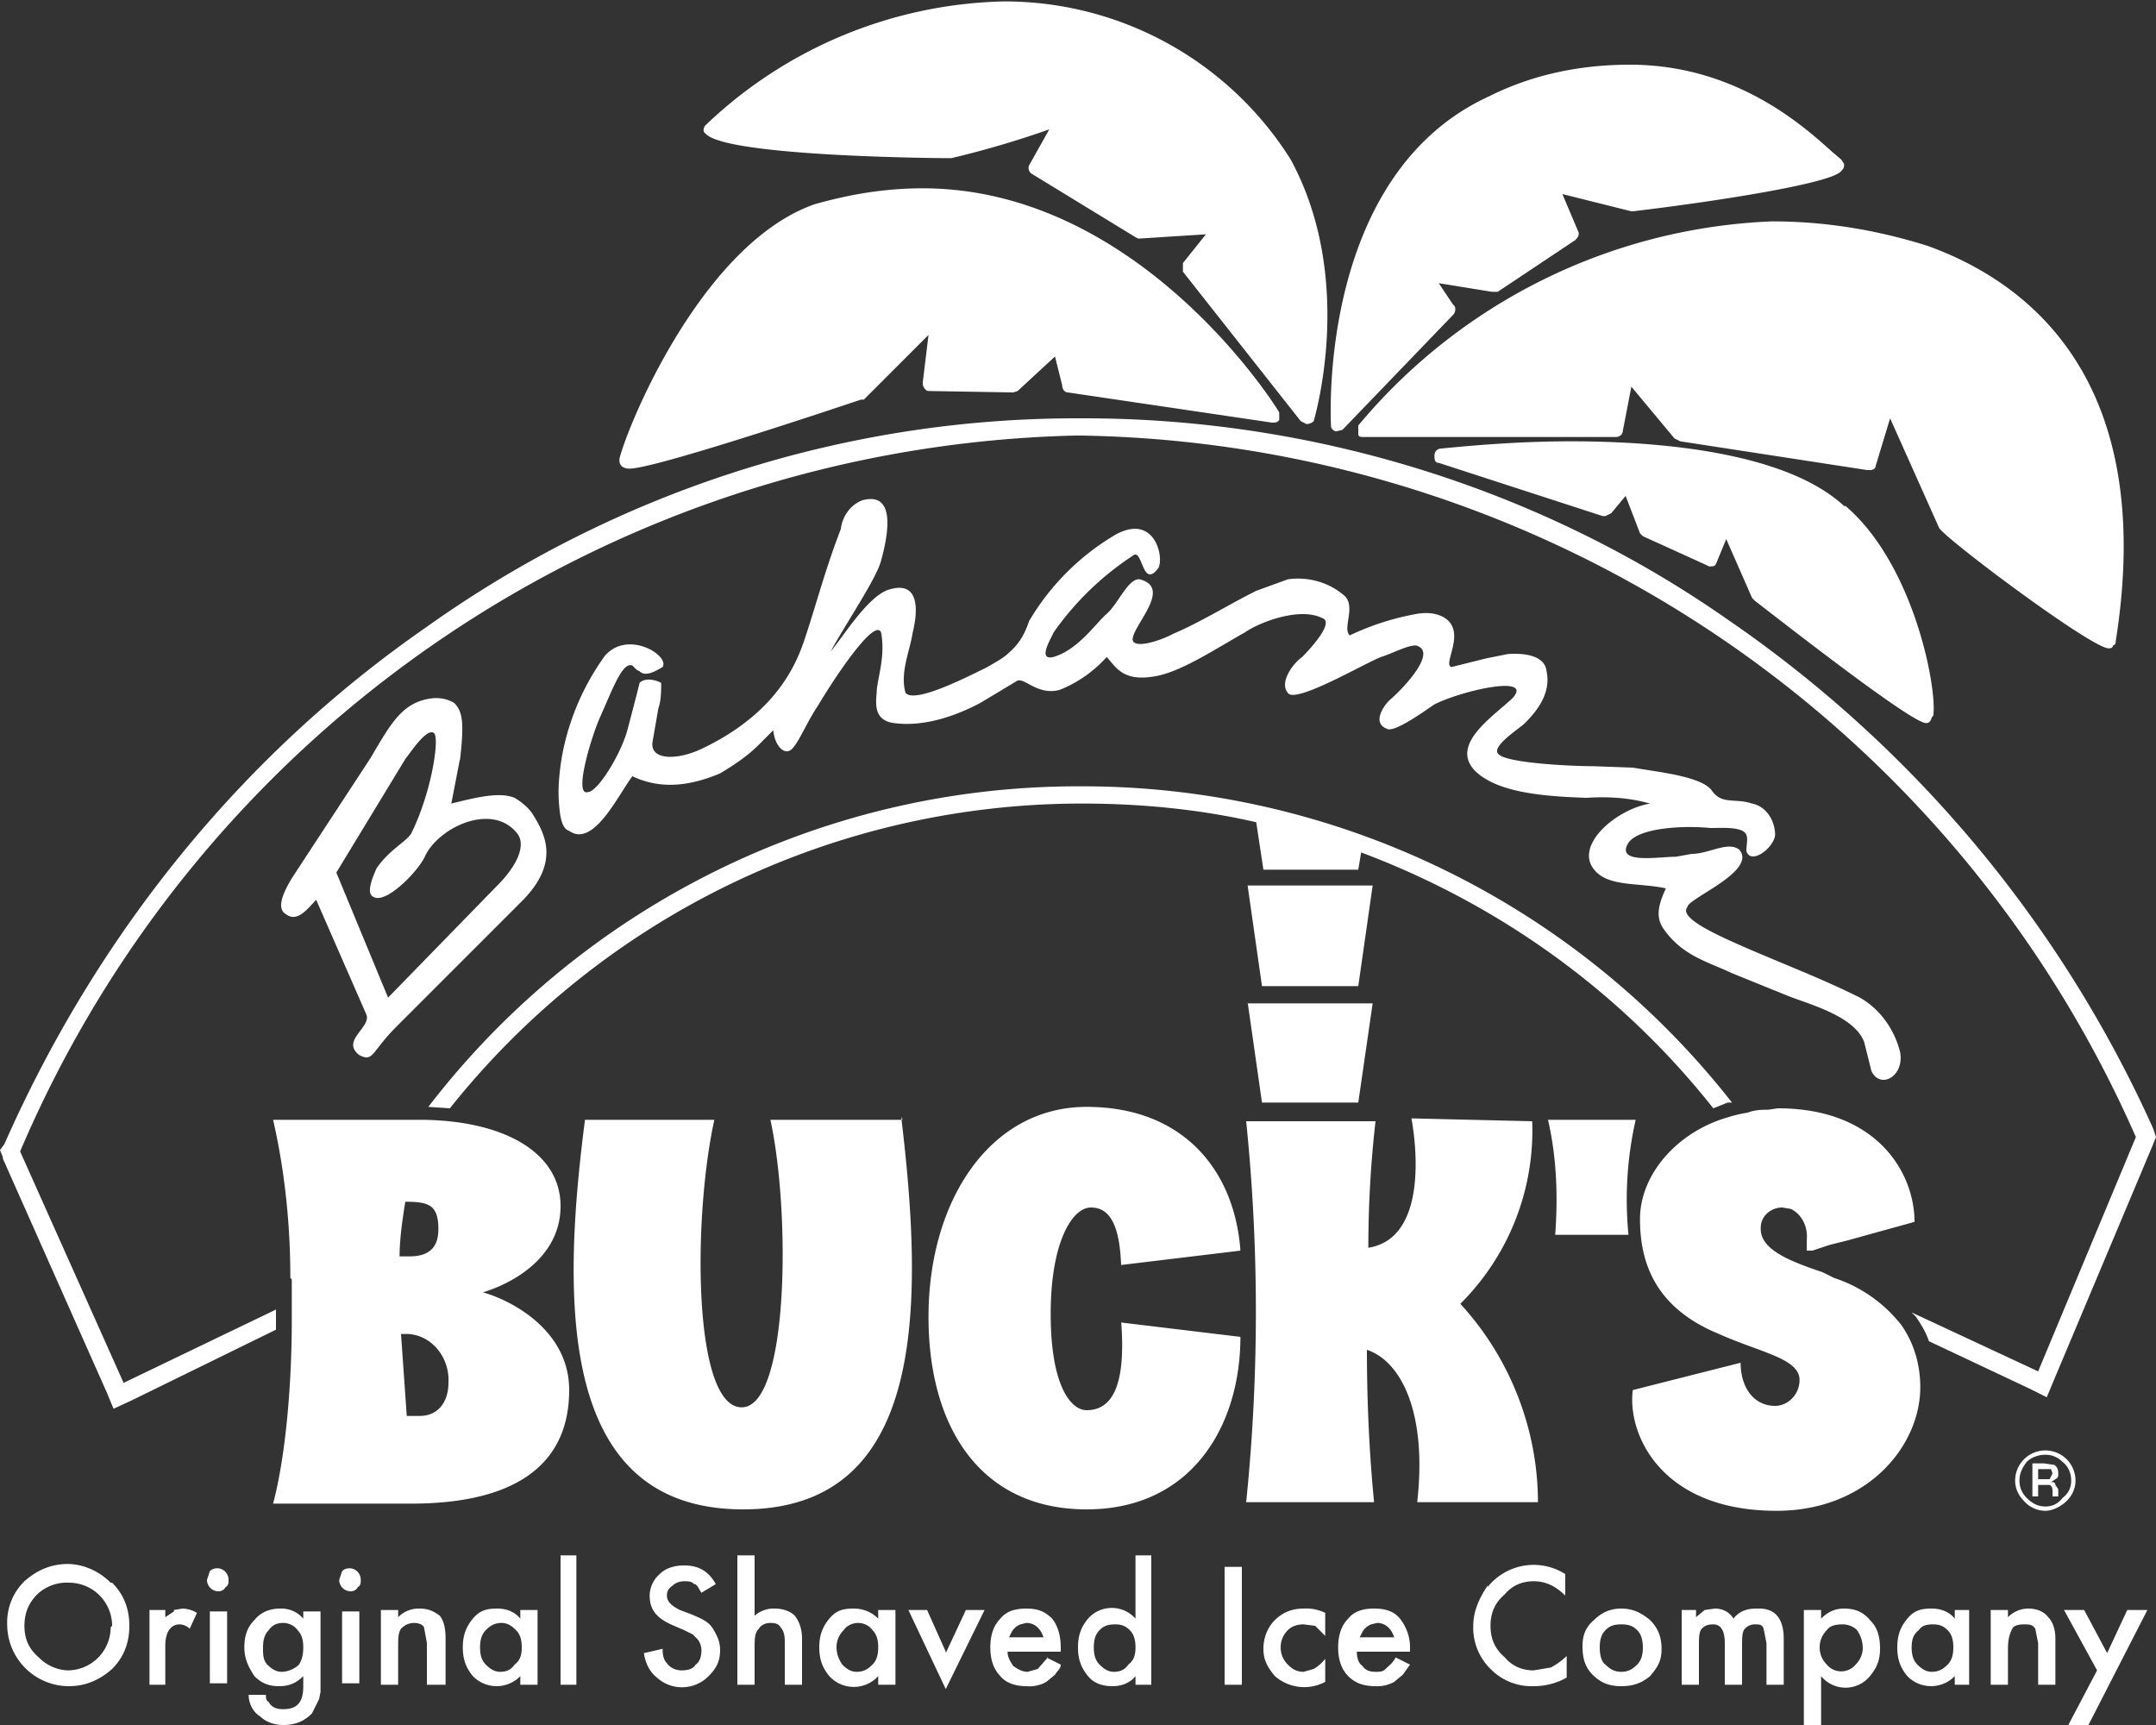 <?xml version="1.0" encoding="UTF-8"?>
<svg xmlns="http://www.w3.org/2000/svg" role="img" aria-label="Bahama Buck’s" viewBox="0 0 150 120">
  <rect x="0" y="0" width="150" height="120" fill="#333333" stroke="none"/>
  <path fill="#fff" d="M86.8 69.8h8.7l-1 6.9h-6.7l-1-7Zm0-8.2 1 7h6.7l1-7h-8.7ZM32 52.8l-.6 3.1c2-.5 3.4-.8 4.4-.4.5.3 1 .7 1.3 1.2.8 1.3 1.9 3.3-.8 6l-8.7 8.7c-1.8 1.8-1.6 2.5-2.6 2-1.3-1 .8-1.9.5-2.8l-3.5-8c-.6.6-1.3 1.6-2.1 1-.7-.4-.2-1.5.4-2.5l5.5-8.4c1.4-2.4 2.2-3.8 4.1-4.1.6-.1 1.2 0 1.7.3.6.6.7 1.4.4 4Zm-2.4 6.7c-.4 1-2.7 3.4-3.6 2.9-.5-.2-.2-1.1.2-2 .9-1.3 2-1.8 2.4-2.4 1.4-2.8 2-6.6 1.6-7-.5-.4-1.6 1.3-2 1.8l-4.8 7.9 3.6 8.7 7.6-7.8c1.4-1.4 2-2.8 1.4-3.6-1.7-2.2-5.4-.5-6.4 1.5ZM44 46.3l.3.3.2.1c.4.4 1.1 0 1.6-.3.5-.8-2.4-2.6-4-.8a17.2 17.2 0 0 0-3 7c-.2 1.2-.3 2.3-.2 3.4.1 1.4.4 1.7.7 1.8C41.3 59 43 55.3 44 54c2.1 1 4.2.6 6.1-.2 1-.6 1.9-1.2 2.7-2l1-1c.1 1.1.8 1.8 1.3 1.3s1-1.8 1.8-3c1.5-2.5 4-6.1 4.4-5.1.3 1.6-.2 3-.3 4 0 .6-.4 2.1 1.2 2.3 2.2.3 4.5-.6 6-1.4l2.5-1.5c.5-.4 1.4 1 3 .6a8.7 8.7 0 0 0 3.3-2.3c.7.8 1.2 1.8 3.6 1.3 1.8-.4 4.2-2 6-3 1-.7 3.8-1.8 5.4-1 .9.3-1 2.3-1.4 2.7-.7.5-1.6 1.8-1 2.5.5.8 5.4-2.1 6.5-2.5.9-.3 1.8-.8 2.4-.8 1.6.4-.9 3-1.7 3.7-.5.4-1.4 1.7-.3 2.1.5.3 2.7-1.3 3.3-1.7 2-1 7-2.1 5.4-.4-1.4 1.3-4.3 3.2-2.6 5 1.5 1.5 4.6 1.8 7.8 1.9 1.5-.1 3 0 4.4.4-2.4.4-5.4 3-3.8 4.7 1 1.1 3.1.8 4.9 1.2-.6 1.3-.7 2.1-.1 2.9 1.3 1.8 3 2.2 4.7 3l3.7 1.5c1.4.6 4.8 1.4 5.5 3.3l.5 2c.6 1.3 2.3.4 2-1.3-.4-1.6-1.4-3-2.8-3.8-2.6-1.3-5-2.2-8-3.5-2.3-1-4.6-2.1-4-2.8 0-.6 4.9-2.5 3.6-4-.8-.6-2.1.3-3.3.3l-1.1.2c-1.2 0-4 .5-3.4-.8.5-1.2 3.8-1.4 5.8-1.2h.3c2.8-.1 2.2.6 2.2 1.6.3 1 1.9-.2 2-1.1 0-1-.6-2-1.6-2.2-1.2-.4-2.1.1-2.8-.9-.7-1-3.8-1.3-5.5-1.6l-2.8-.1c-1.4 0-5.8-.2-6.5-.8-.7-.5 1.4-1.8 1.8-2.2 1-1 1.8-2.2 1.5-3.6-.1-1-1.3-1.3-2.7-1.2l-1.5.3-2.4.6c-.6-.1.6-1.8 0-2.9-.3-.6-1.2-1-2.4-.8-1.7.3-3.2.8-4.7 1.5-.5-.5.4-1.9-.3-2.7-1.1-1-2.6-1.4-4-1.2l-2.2.8c-2 1-3.9 2.2-5.8 3-.7.4-2.7 1.1-2.8.4 0-1 2.8-3.6.5-4.2-.8-.1-1.5 1.7-2.3 2.4s-2 2.5-3.7 3c-1.2.3-.1-1.4 0-1.7a20.4 20.4 0 0 1 5.6-5.4c.6-.3.6 2.4 1.7.9.4-.8-.3-3.8-3-2.3a17 17 0 0 0-6 6c-.3.9-.7 1.6-1.4 2.2-.4.4-1 .7-1.5 1-2 1-5.1 2.5-5.7 1.8-.4-1.4.3-2.9.5-4.2.2-.8.8-3.7-1.6-3-1.5.4-3.3 3.4-4.1 4.3 1.1-2 3.2-5.1 3.5-6.3.3-1.1 1.3-4.9-1.3-4.2-.8.3-1.4 1.1-1.5 2-1 2.6-1.5 4.5-2.3 7-.5 1.5-1.5 5.5-7.4 8.3-1.7.8-3.6.8-3.4-.5l.4-2.3c.2-.6.2-1.2.2-1.8-.6-.3-1.2-.3-1.5 0l-.2.8-.6 2.3c-.4 1.7-2.1 4.5-2.8 4.5-1 .3.2-3.7.8-5.1.9-2 1.6-4 2.3-3.7ZM65.7 11h.5A67 67 0 0 0 73 9l-1.4 2.5c-.1.2 0 .5.2.6l7.2 4.4.2.1 4.7-.3-1.6 2v.6l8.2 10.4.4.2c.3 0 .5-.2.5-.2.1-.4 2.9-9.9-1.6-18.2a23.5 23.5 0 0 0-20-11 31 31 0 0 0-20.7 8.6c-.2.2-.2.5 0 .6 1.4 1.6 16.4 1.7 16.6 1.7Zm27.2 19h.1l.4-.1 7.7-8c.2-.2.2-.6 0-.7l-1-1.5 3.7.6h.4l5.4-3.6c.2-.2.3-.4.2-.6l-1.1-2.6 4.8 1.2h.1c5.1-.6 13.8-1.9 14.5-2.8.2-.2.2-.3.2-.5l-.2-.3-.7-.6c-2-1.8-6.7-6-14-6-3.5 0-6.8.7-9.8 2.2-12 5.5-11 22.7-11 22.9s.1.3.3.4Zm35.4 5.2c-4-3.7-12.6-4.5-19-4.5-3 0-6 .2-9 .5-.3 0-.5.2-.5.5 0 .2 0 .5.3.5l11.4 3.7h.2l.4-.2 1-1.2 1 2.6.2.2 4.4 2 .2.1h.1c.2 0 .3 0 .4-.2l.7-1.7 1.8 4.1.2.2c4 3.1 11 8.5 11.9 8.5.1 0 .3 0 .4-.4l.1-.1c.3-1.8-1.3-10.5-6.1-14.6Zm-84.5-2.6c1.8 0 14.6-4.3 16.1-4.8h.2l4.5-4.5-.4 3.3v.1c0 .2.2.5.4.5l5.9.1.3-.1 2.6-2.4.5 2c0 .3.2.5.4.5l14.2 2.1c.2 0 .4 0 .5-.2v-.5c0-.1-9.6-15.6-24.8-15.6-2.6 0-5 .4-7.5 1.1-7.8 2.7-13 15.3-13.6 17.7v.2s0 .5.7.5Zm50.7-3v.6c0 .2.2.2.4.2h17.5c.3 0 .5-.2.5-.4l.6-3.1 3 3.6.4.2 13 2h.2c.2 0 .4-.1.4-.3l1-3.3 3.4 7.6c.2.6 10.6 8.4 11.8 8.4.1 0 .3 0 .3-.2.1 0 .2-.1.2-.3 2.8-17.7-5.6-24.8-13.1-27.5-3.5-1.1-7.1-1.7-10.8-1.7a39.5 39.5 0 0 0-28.8 14.2ZM20.2 88.9c0-3.8-.4-7.5-1.2-11h10.5c5.8.1 9.5 2.4 9.5 6s-3.4 5.4-5.4 6c2.1.6 6 2.7 6 6.8 0 5.3-3.9 7.9-11 7.9H19c.8-3 1.3-7.8 1.3-12.8v-2.8Zm11 7.3c.1-1.7-1.1-3.3-2.8-3.4h-.5l.4 5.7h.9c1.3 0 2-1 2-2.3Zm-3.4-8.8h.7c1.7 0 2-1 2-1.9 0-1.7-.7-1.9-2.3-1.9-.2 1.2-.4 2.6-.4 3.8Zm35-9.5h-9.2c1.4 6.4 1.3 20-2 20-3.4 0-3.4-13.2-1.9-20h-9C39 91 39 105 51.7 105s12.6-14 11-27.3Zm15.2 14c.3 3.8-.3 6.2-2.4 6.2-1.1 0-2.5-1.7-2.5-6.7s1.5-7.4 2.8-7.4c1.4 0 2 1.4 2.1 4l8.3-1c-.4-5.6-4-10-10.7-10s-11 6.5-11 14.6c0 7.8 3.7 13.4 11 13.4s10.7-5.8 10.7-12l-8.3-1Zm29 12.6c0-5-1.9-10-5.4-13.8a17 17 0 0 0 5-12.7l-8.4-.2c.5 2.8.8 8.4-3 9 0-3.2.2-6.2.5-8.8h-9c.9 8.8.9 17.7 0 26.5h8.9c-.3-3-.5-6.7-.5-10.6 2.4.8 4.2 4.4 3.5 10.6h8.5ZM29.8 77l1.5.1a56.2 56.2 0 0 1 43.7-21.2h.3c4.1 0 8.2.4 12.1 1.3l.5 3.3h6.6l.2-1.2c9.6 3.6 18.1 9.7 24.5 17.8l1-.4h.3a57.4 57.4 0 0 0-45.2-22h-.3c-18 0-34.6 8.5-45.2 22.3Zm120 1.5a85.4 85.4 0 0 0-29.6-35.4c-13-9.1-28.8-14-44.8-14h-.5c-16.2 0-32 5.1-45.2 14.5-13 9-23 21.5-29.4 36L0 80l.2.5v.1l7.2 16.2.5 1.2 1.3-.6 10-4.9v-1.4L8.6 96.2 1.4 80.1a81.9 81.9 0 0 1 73.4-49.8h.4a81.6 81.6 0 0 1 73.4 48.8l-6.8 16.3-8.8-4.1.3.3c.4.6.7 1.1.9 1.7l7 3.3 1.2.6.5-1.2 6.9-16.4.2-.5-.2-.6Zm-42.1-.6c.6 2.6.7 5.3.5 8h5.1a25 25 0 0 1 .5-8h-6.2ZM7.8 110.1c.8.8 1.2 1.8 1.2 3s-.4 2.2-1.2 3c-.9.8-1.9 1.2-3 1.2A4.3 4.3 0 0 1 .5 113a4 4 0 0 1 1.2-3c.9-.8 1.9-1.2 3-1.2s2.2.5 3 1.3Zm0 3a3 3 0 0 0-3-3 3 3 0 0 0-2.2.8c-.6.6-.9 1.3-.9 2.2s.3 1.6 1 2.2a3 3 0 0 0 2 .9 3 3 0 0 0 3-3Zm4.3-1-.6.4v-.5h-1.1v5.2h1.1v-2.7c0-1 .4-1.5 1-1.5.2 0 .5.1.7.3l.5-1.1a2 2 0 0 0-1-.3l-.6.1Zm3-3c-.1 0-.3 0-.5.2l-.2.6a.8.8 0 0 0 .8.8c.2 0 .4-.1.5-.3.2-.1.2-.3.2-.5a.8.8 0 0 0-.7-.8Zm-.5 8h1.2v-5h-1.2v5Zm6.5-5h1.2v5.6l-.1.5-.5 1c-.5.5-1.1.8-2 .8-.6 0-1.2-.2-1.6-.6-.5-.3-.8-.9-.8-1.5h1.2c0 .2 0 .4.2.5.2.4.6.5 1 .5 1 0 1.4-.5 1.4-1.6v-.7c-.5.5-1 .7-1.7.7s-1.2-.2-1.7-.7c-.4-.6-.7-1.2-.7-2s.2-1.4.7-1.9c.4-.5 1-.8 1.8-.8a2 2 0 0 1 1.6.7v-.6Zm0 2.5c0-.5-.1-.9-.4-1.2-.2-.3-.6-.5-1-.5-.5 0-.8.2-1 .5-.3.3-.4.7-.4 1.2s0 .9.3 1.2c.3.3.6.5 1 .5s.9-.2 1.2-.5c.2-.3.3-.7.3-1.2Zm3.3-5.5c-.2 0-.4 0-.6.2l-.2.6a.8.8 0 0 0 .8.8c.2 0 .4-.1.5-.3.2-.1.2-.3.2-.5a.8.8 0 0 0-.7-.8Zm-.6 8H25v-5h-1.2v5Zm5.3-5.2a2 2 0 0 0-1.4.6v-.5h-1.2v5.2h1.2v-2.5c0-.7 0-1.1.2-1.4.2-.2.5-.4.9-.4.3 0 .6.1.7.3l.2 1.1v2.9H31V114c0-.7-.1-1.2-.4-1.6-.4-.3-.8-.5-1.4-.5Zm7.1.1h1.2v5.2h-1.2v-.6a2.3 2.3 0 0 1-3.3 0c-.5-.6-.7-1.2-.7-2s.2-1.4.7-2 1-.7 1.7-.7c.6 0 1.2.2 1.6.7v-.6Zm.1 2.6c0-.5-.1-.9-.4-1.2-.3-.3-.6-.5-1-.5-.5 0-.8.2-1.1.5-.3.3-.4.7-.4 1.2s.1.9.4 1.2c.3.3.6.5 1 .5.5 0 .8-.2 1-.5.4-.3.5-.7.5-1.2Zm2.6 2.6h1.2v-9H39v9Zm9.2-4.9-.8-.3c-.6-.3-.9-.6-.9-1 0-.3.1-.5.4-.7.2-.2.5-.3.8-.3.3 0 .5 0 .7.2.2 0 .3.3.5.6l1-.6c-.5-.9-1.2-1.3-2.2-1.3-.7 0-1.3.2-1.7.6a2 2 0 0 0-.7 1.5c0 1 .5 1.6 1.7 2.1l.7.3.6.3.3.3a1.2 1.2 0 0 1 .3.8c0 .4-.1.8-.4 1-.2.3-.5.4-1 .4-.4 0-.8-.2-1-.5-.2-.2-.3-.5-.3-1l-1.3.3c.1.7.4 1.3.9 1.7a2.6 2.6 0 0 0 3.6-.1c.5-.5.8-1 .8-1.8 0-.6-.2-1-.5-1.5s-.8-.7-1.5-1Zm5.8-.4a2 2 0 0 0-1.4.5v-4.2h-1.2v9h1.2v-2.5c0-.7 0-1.1.3-1.4.1-.2.4-.4.8-.4s.6.1.7.3c.2.2.3.5.3 1v3h1.2V114c0-.7-.2-1.2-.5-1.6-.3-.3-.8-.5-1.4-.5Zm7.2.1h1.2v5.2h-1.2v-.6a2.3 2.3 0 0 1-3.4 0c-.5-.6-.7-1.2-.7-2s.2-1.4.7-2 1-.7 1.7-.7c.6 0 1.2.2 1.7.7v-.6Zm0 2.6c0-.5-.1-.9-.4-1.2-.2-.3-.6-.5-1-.5s-.8.2-1 .5c-.3.3-.5.7-.5 1.2s.2.9.4 1.2c.3.3.6.5 1 .5.5 0 .8-.2 1.1-.5.3-.3.4-.7.4-1.2Zm4.7.3-1.3-2.9h-1.3l2.6 5.5 2.7-5.5h-1.3l-1.4 3Zm7 .4 1 .5c0 .3-.3.5-.4.7l-.6.5a2.4 2.4 0 0 1-1.4.3c-.7 0-1.4-.2-1.8-.7-.5-.5-.7-1.2-.7-2s.2-1.5.7-2c.4-.5 1-.7 1.8-.7s1.3.2 1.8.7c.4.5.6 1.2.6 2v.3h-3.7c0 .4.2.7.4 1 .3.2.6.4 1 .4l.7-.2.7-.8Zm-2.6-1.4h2.4c-.2-.6-.6-1-1.2-1l-.4.1a1.2 1.2 0 0 0-.6.5l-.2.4Zm8.7-5.7h1.2v9H79v-.6c-.4.5-1 .7-1.6.7-.7 0-1.3-.2-1.7-.7-.5-.6-.7-1.2-.7-2s.2-1.4.7-2a2.2 2.2 0 0 1 3.3 0v-4.4Zm.1 6.4c0-.5-.1-.9-.4-1.2-.3-.3-.6-.4-1-.4-.5 0-.8.1-1.1.4-.3.3-.4.7-.4 1.2s.1.9.4 1.2c.3.3.6.5 1 .5.5 0 .8-.2 1-.5.4-.3.5-.7.5-1.2Zm6.2 2.6h1.2V109h-1.2v8.2Zm3.5-4.5c-.5.5-.8 1.2-.8 2s.3 1.3.8 1.9a3.1 3.1 0 0 0 3.5.4v-1.6a3 3 0 0 1-.8.7l-.7.2c-.5 0-.8-.2-1.1-.5-.3-.3-.5-.7-.5-1.2s.2-.9.5-1.2c.3-.3.7-.4 1.1-.4l.8.1.7.7v-1.6a3 3 0 0 0-1.5-.3c-.7 0-1.4.2-2 .8Zm8.4 2.6 1 .5-.5.7-.6.5a2.4 2.4 0 0 1-1.3.3c-.8 0-1.4-.2-1.9-.7-.5-.5-.7-1.2-.7-2s.2-1.5.7-2c.4-.5 1-.7 1.8-.7s1.4.2 1.8.7c.4.5.7 1.2.7 2v.3h-3.7c0 .4.1.8.4 1 .2.3.5.4.9.4.3 0 .5 0 .7-.2.2-.2.5-.4.7-.8Zm-2.7-1.4H97c-.2-.6-.6-1-1.2-1l-.4.1a1.2 1.2 0 0 0-.6.5l-.2.4Zm9.1-3.6c-.6.9-1 1.8-1 2.8a4 4 0 0 0 1.2 3 4 4 0 0 0 3 1.2c.8 0 1.6-.2 2.3-.6v-1.5a5 5 0 0 1-1.1.8l-1.2.2c-.8 0-1.5-.3-2-.9-.7-.6-1-1.3-1-2.2s.3-1.6 1-2.2c.5-.6 1.2-.9 2-.9s1.5.3 2.2 1v-1.5a4.1 4.1 0 0 0-5.4.9Zm11.3 2.4c.5.5.8 1.1.8 2s-.3 1.3-.8 1.9c-.6.5-1.2.7-2 .7s-1.4-.2-2-.8c-.5-.5-.7-1.1-.7-2 0-.7.2-1.3.8-1.8.5-.5 1.1-.8 1.9-.8s1.4.3 2 .8Zm-.5 2c0-.6-.1-1-.4-1.3-.3-.3-.6-.4-1.1-.4s-.8.1-1.1.4c-.3.3-.4.7-.4 1.2s.1 1 .4 1.2c.3.3.6.5 1.1.5s.8-.2 1.1-.5c.3-.3.4-.7.4-1.2Zm7.9-2.8c-.7 0-1.2.2-1.6.7-.3-.5-.8-.7-1.3-.7l-.7.1-.6.5v-.5H117v5.2h1.2v-2.7c0-.5 0-1 .2-1.2.2-.2.4-.3.8-.3.5 0 .8.4.8 1.3v2.9h1.2v-2.7c0-.5 0-1 .2-1.2s.4-.3.7-.3c.3 0 .5 0 .6.3l.2 1v2.9h1.2V114c0-1.4-.6-2.1-1.7-2.1Zm7.9.8c.5.5.7 1.1.7 2s-.3 1.4-.7 1.9a2.2 2.2 0 0 1-3.4 0v3.4h-1.2v-8h1.2v.6c.5-.5 1-.7 1.6-.7.7 0 1.3.2 1.8.8Zm-.5 2c0-.6-.2-1-.4-1.3-.3-.3-.7-.4-1-.4-.5 0-.9.1-1.1.4-.3.3-.5.7-.5 1.2s.2.9.5 1.2a1.3 1.3 0 0 0 2 0c.3-.3.5-.7.5-1.2Zm6.2-2.7h1.2v5.2H136v-.6a2.3 2.3 0 0 1-3.3 0c-.5-.6-.7-1.2-.7-2s.2-1.4.7-2 1-.7 1.7-.7c.6 0 1.2.2 1.6.7v-.6Zm.1 2.6c0-.5-.1-.9-.4-1.2-.3-.3-.6-.4-1-.4-.5 0-.8.1-1 .4-.4.3-.5.7-.5 1.2s.1.9.4 1.2c.3.3.6.5 1 .5.5 0 .8-.2 1.1-.5.3-.3.4-.7.4-1.2Zm5.2-2.7a2 2 0 0 0-1.4.6v-.5h-1.2v5.2h1.2v-2.5c0-.6.1-1 .3-1.4.1-.2.4-.3.8-.3s.6 0 .8.3l.2 1v2.9h1.2V114c0-.7-.2-1.2-.5-1.5-.3-.4-.8-.6-1.4-.6Zm5.5 3.1-1.6-3h-1.4l2.3 4.2-2 3.8h1.4l4.1-8h-1.4l-1.4 3Zm-4-11.7h-.8v.8h-.4v-2.3h.8l.7.1c.2.1.3.3.3.6 0 .2 0 .3-.2.4l-.3.2c.1 0 .3 0 .3.2l.2.3v.5h-.4V103.8c0-.2 0-.4-.2-.5Zm0-.4.2-.4-.1-.3h-.9v.7h.8Zm-.3 2.2a2 2 0 0 1-1.5-.7c-.4-.4-.6-.9-.6-1.4a2 2 0 0 1 4.2 0c0 .5-.2 1-.6 1.4s-1 .7-1.5.7Zm-1.3-.9c.4.4.8.6 1.3.6s.9-.2 1.2-.6c.4-.3.6-.7.6-1.2s-.2-1-.6-1.3c-.3-.3-.7-.5-1.2-.5s-1 .2-1.3.5c-.3.4-.5.8-.5 1.3s.2.9.5 1.2Zm-8.7-12a9.8 9.8 0 0 0-4.7-3.3l-.8-.4c-2.4-.8-4.3-1.6-4.3-3v-.1c0-.8.7-1.4 1.5-1.4l.6.1c.8.4 1.2 1.3 1.1 2.2v.7h.4l1.2-.4 1.2-.3 4.7-1.3c0-3.4-2.6-7.9-9.5-7.9l-.7.1c-.4 0-.9 0-1.4.2a9 9 0 0 0-1.3.3c-3.6 1-6.2 4-6.2 7.1s1.1 6.2 5.5 8c2.9 1.3 5.6 1.7 5.6 3.2 0 1-.8 1.8-1.7 1.8-1.5 0-2.4-1.3-2.4-3l-7.5 1.9c-.4 3 1.9 8.4 10 8.4 6.3 0 10-4.5 10-8.6 0-1.5-.4-3-1.3-4.3Z"></path>
</svg>
